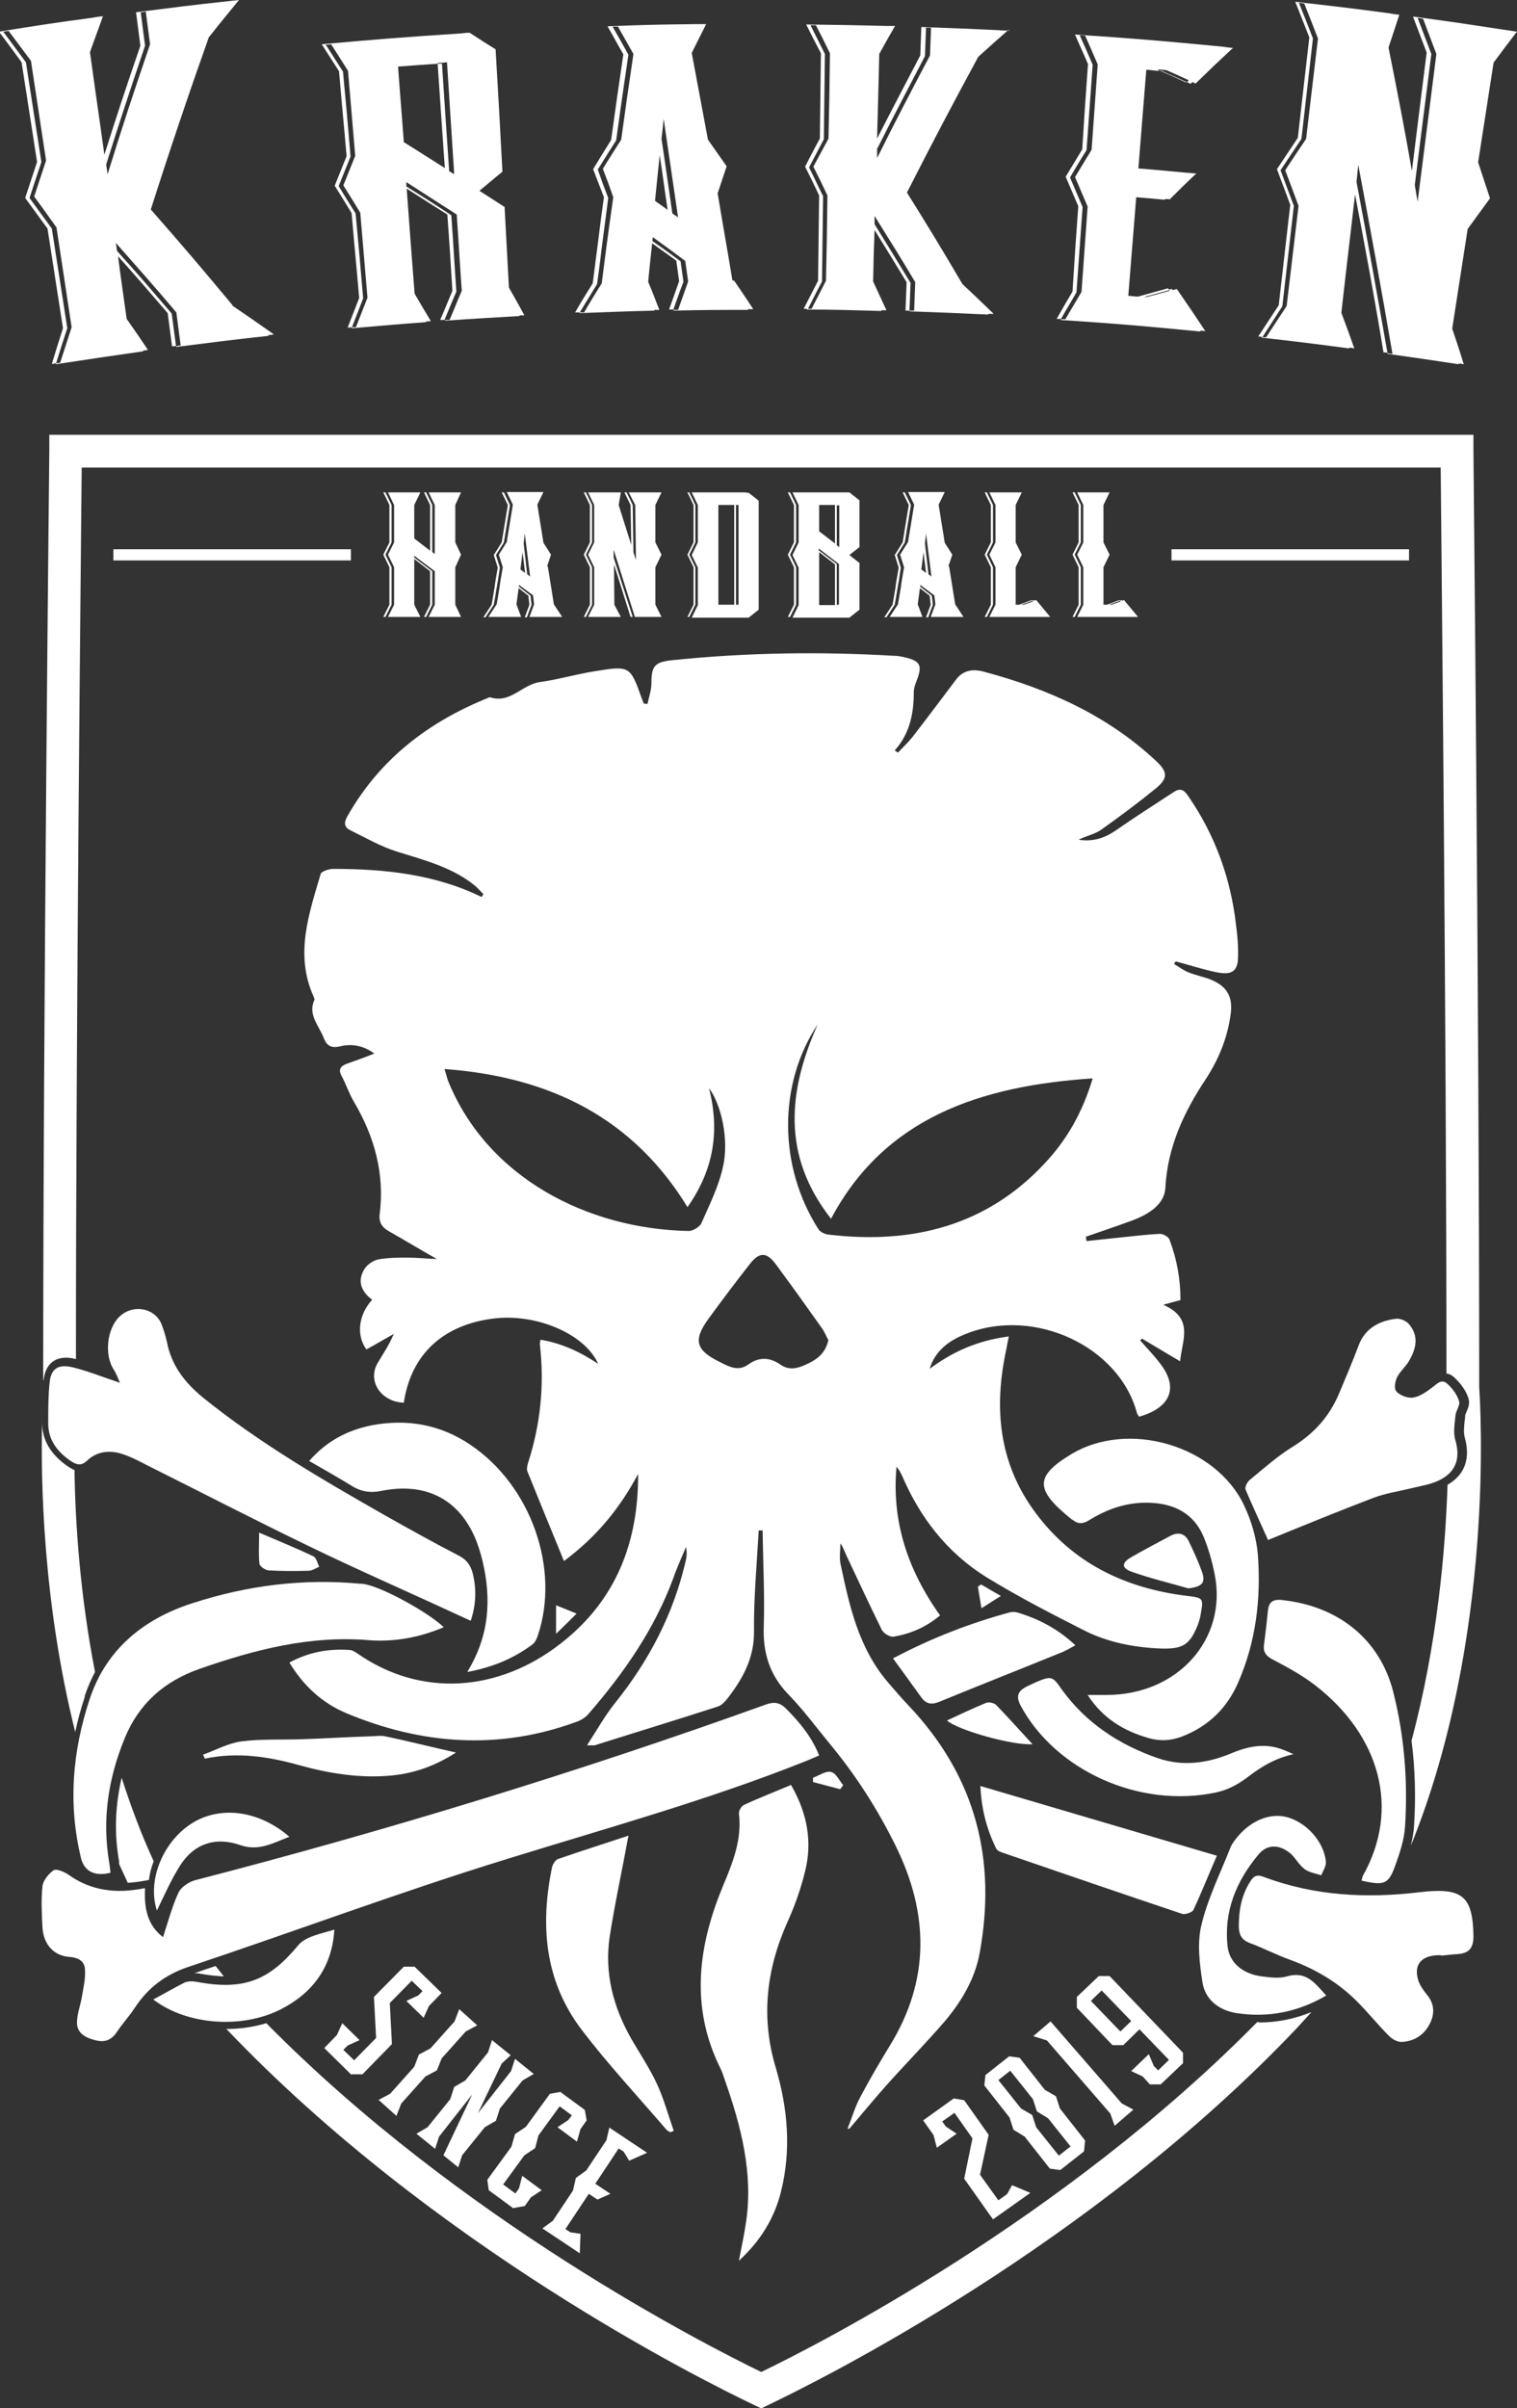 <?xml version="1.0" encoding="UTF-8"?>
<svg xmlns="http://www.w3.org/2000/svg" id="Calque_2" data-name="Calque 2" viewBox="0 0 42.15 66.9">
  <rect x="0" y="0" width="42.15" height="66.9" fill="#333333" stroke="none"/>
  <defs>
    <style>
      .cls-1 {
        fill: #fff;
        stroke-width: 0px;
      }
    </style>
  </defs>
  <g id="ELEMENTS_P.1" data-name="ELEMENTS P.1">
    <g>
      <g>
        <path class="cls-1" d="M32.2,1.95c.3.13.45.2.75.34,0,0,0,0,.02-.01-.28-.13-.43-.19-.71-.32-.02,0-.04,0-.06,0Z"></path>
        <path class="cls-1" d="M32.2,1.95s-.03-.01-.05-.02c.08,0,.16.01.26.02.25.11.41.18.62.28-.02.02-.03.03-.05.05.04.02.06.03.1.05.02-.02.03-.03.05-.05.03.01.06.03.09.04.41-.4.62-.6,1.04-.99-.09,0-.18-.02-.26-.03,0,0,0,0,0,0-1.65-.16-2.48-.23-4.13-.34.14.33.22.49.36.82-.07.95-.1,1.42-.16,2.37-.18.3-.28.46-.46.76.14.33.21.49.35.82-.07.95-.1,1.42-.16,2.37-.18.3-.27.46-.44.76.05,0,.07,0,.12,0,.17-.3.26-.44.43-.74.07-.95.1-1.42.17-2.37-.14-.33-.21-.49-.35-.82.18-.3.27-.46.46-.76.07-.95.1-1.42.17-2.37-.14-.33-.21-.49-.36-.82.05,0,.1,0,.15.01.14.31.21.48.35.8-.07.95-.1,1.42-.17,2.37-.18.3-.28.46-.46.76.14.33.21.49.35.82-.07.95-.1,1.42-.17,2.37-.18.3-.27.46-.45.76-.04,0-.08,0-.12,0,0,0,0,.01-.01.02,1.55.1,2.33.17,3.88.32,0,0,0-.01-.01-.02.05,0,.1,0,.15.01-.31-.47-.47-.7-.79-1.17-.04.01-.08.02-.12.03,0,0-.01-.02-.02-.03-.03,0-.05.01-.08.02,0,0,.01.02.02.03-.21.06-.37.1-.63.17-.03,0-.06,0-.08,0,.26-.07.41-.11.7-.19-.01-.02-.02-.03-.04-.05-.33.09-.5.14-.83.23-.11,0-.18-.02-.27-.02.09-1.1.13-1.65.22-2.74.28.02.47.04.79.07,0,0,.01-.01.02-.02.04,0,.08,0,.12.01.29-.29.44-.44.74-.72-.09,0-.18-.02-.26-.02,0,0,0,0,0,0-.55-.05-.84-.08-1.35-.12.09-1.1.13-1.65.22-2.74.11,0,.2.02.34.03Z"></path>
        <path class="cls-1" d="M6.47,8.49c-.9-1.08-1.35-1.61-2.28-2.67.51-1.6,1.05-3.2,1.61-4.78.33-.42.5-.62.84-1.04-.09.01-.18.02-.27.03,0,0,0,0,0,0-1.04.11-1.55.18-2.59.31.05.37.07.56.12.93-.42,1.23-.64,1.89-1,3.03-.14-1.02-.24-1.68-.4-2.85.14-.4.22-.6.36-1-.09.01-.18.02-.27.04,0,0,0,0,0,0-1.05.14-1.57.22-2.62.39.26.34.38.51.63.85.17,1.11.26,1.66.43,2.77-.13.4-.2.6-.33,1,.25.34.37.51.62.85.17,1.11.26,1.66.43,2.77-.13.4-.19.6-.31.99.05,0,.07-.01.12-.02.12-.39.18-.58.31-.97-.17-1.11-.26-1.66-.43-2.77-.25-.34-.37-.51-.62-.85.13-.4.2-.6.33-1-.17-1.11-.26-1.66-.43-2.77-.25-.34-.38-.51-.63-.85.05,0,.1-.02.15-.02.25.33.37.5.62.83.17,1.11.25,1.66.42,2.77-.13.4-.2.6-.33,1,.25.34.37.51.62.86.17,1.11.25,1.66.42,2.77-.13.4-.19.6-.32.99-.04,0-.08.01-.12.02,0,0,0,.01,0,.02.97-.15,1.46-.22,2.43-.36,0,0,0-.01-.01-.02.05,0,.09-.01.14-.02-.23-.34-.35-.52-.59-.86-.1-.71-.16-1.12-.24-1.74.52.58.83.94,1.38,1.58.05.37.07.55.12.92.05,0,.07,0,.11-.01-.05-.36-.07-.54-.12-.9-.61-.71-.94-1.1-1.52-1.74-.01-.07-.02-.15-.03-.22.68.77,1.02,1.15,1.68,1.93.05.37.07.55.12.92-.04,0-.09.01-.13.02,0,0,0,.01,0,.02,1.03-.13,1.55-.2,2.58-.31,0,0-.02-.01-.02-.02.05,0,.1-.01.16-.02-.47-.33-.7-.49-1.17-.81ZM2.99,4.84c-.01-.09-.03-.18-.04-.27.39-1.24.63-1.96,1.08-3.3-.05-.37-.07-.56-.12-.93.05,0,.1-.01.14-.02.05.36.07.55.12.91-.49,1.44-.73,2.16-1.18,3.61Z"></path>
        <path class="cls-1" d="M14.14,7.98c-.05-.89-.07-1.34-.12-2.23-.28-.18-.42-.27-.7-.45.26-.21.38-.32.64-.53-.07-1.36-.11-2.04-.19-3.4-.29-.18-.43-.27-.72-.46-.09,0-.18.01-.26.02,0,0,0,0,0,0-1.54.1-2.31.16-3.85.3.19.3.29.45.48.75.08.95.13,1.42.21,2.36-.13.33-.2.49-.33.82.19.3.28.45.47.76.08.95.13,1.42.21,2.36-.13.33-.19.49-.32.82.05,0,.07,0,.12-.01.12-.32.19-.48.31-.8-.08-.95-.12-1.42-.21-2.36-.19-.3-.28-.45-.47-.76.13-.33.2-.49.33-.82-.08-.95-.12-1.42-.21-2.36-.19-.3-.29-.45-.48-.75.05,0,.1,0,.15-.01.19.29.28.44.47.74.08.95.12,1.42.2,2.36-.13.33-.2.49-.33.82.19.3.28.45.47.76.08.95.12,1.42.2,2.36-.13.33-.19.49-.32.82-.04,0-.08,0-.12.01,0,0,0,.01,0,.02.83-.07,1.24-.11,2.07-.17,0,0,0-.01-.01-.02.05,0,.09,0,.14-.01-.18-.3-.27-.45-.45-.76-.09-1.18-.14-1.8-.22-2.92.42.27.67.43,1.13.72.06.85.09,1.27.14,2.12-.14.33-.2.49-.34.81.05,0,.07,0,.12,0,.13-.32.2-.48.33-.79-.06-.85-.08-1.27-.14-2.12-.5-.33-.78-.51-1.25-.8,0-.04,0-.08,0-.12.56.36.84.54,1.4.9.06.85.08,1.27.14,2.12-.14.32-.2.49-.34.81-.04,0-.08,0-.12,0,0,0,0,.01,0,.02.83-.06,1.24-.08,2.07-.13,0,0,0-.01-.01-.02.05,0,.09,0,.14,0-.17-.31-.25-.46-.43-.77ZM12.48,4.75c-.08-1.16-.12-1.78-.2-2.98-.05,0-.07,0-.12,0,.08,1.17.12,1.77.2,2.9-.4-.25-.67-.43-1.14-.72-.06-.84-.1-1.26-.16-2.1.41-.03.66-.05,1.1-.08,0,0,0-.01,0-.02.08,0,.17-.01.26-.02.08,1.24.12,1.86.2,3.11-.05-.03-.1-.06-.15-.09Z"></path>
        <path class="cls-1" d="M20.35,7.79c-.16-.97-.25-1.45-.41-2.42.1-.3.15-.45.25-.75-.21-.3-.31-.44-.52-.74-.18-.96-.27-1.45-.45-2.41.16-.32.24-.48.4-.8-.09,0-.18,0-.26,0,0,0,0,0,0,0-.99.01-1.49.02-2.48.06.18.31.26.47.44.78-.14.95-.21,1.43-.34,2.38-.2.32-.3.48-.5.81.12.31.18.47.3.78-.09.63-.14,1.07-.17,1.3-.03.23-.08.6-.14,1.09-.2.32-.3.48-.49.81.05,0,.08,0,.13,0,.19-.32.29-.47.48-.79.07-.49.11-.85.14-1.09.03-.23.09-.67.17-1.3-.12-.31-.18-.47-.29-.79.2-.32.3-.48.51-.81.13-.95.2-1.43.34-2.38-.17-.31-.26-.47-.44-.78.05,0,.1,0,.15,0,.17.3.26.46.43.76-.14.95-.21,1.43-.34,2.38-.2.32-.31.48-.51.81.12.31.18.47.29.79-.09.63-.15,1.06-.18,1.3-.03.23-.08.6-.14,1.09-.2.32-.3.48-.49.81-.04,0-.08,0-.12,0,0,0,0,.01-.01.02.83-.03,1.24-.05,2.08-.07,0,0,0-.01,0-.02.05,0,.09,0,.14,0-.12-.31-.18-.47-.31-.78.04-.44.07-.68.11-1.07.24.17.4.29.67.48.03.23.05.34.08.57-.11.32-.17.48-.28.79.05,0,.07,0,.12,0,.11-.31.16-.46.28-.77-.03-.23-.05-.34-.08-.57-.31-.23-.49-.36-.78-.56,0-.04,0-.07.01-.11.36.26.54.39.9.66.03.23.05.34.08.57-.11.32-.17.48-.28.79-.04,0-.08,0-.13,0,0,0,0,.01,0,.02.83-.02,1.25-.02,2.08-.02,0,0,0-.01-.01-.02.05,0,.1,0,.15,0-.21-.32-.31-.47-.53-.79ZM18.2,5.58c.05-.51.09-.88.13-1.27.08.52.13.92.22,1.52-.11-.08-.21-.15-.35-.25ZM18.68,5.92c-.12-.82-.19-1.34-.3-2.06.02-.17.04-.35.06-.56.16,1.09.24,1.64.4,2.74-.06-.04-.11-.08-.16-.11Z"></path>
        <path class="cls-1" d="M28.05.85c-.09,0-.18,0-.27-.01,0,0,0,0,0,0-.87-.04-1.3-.06-2.18-.09-.01.32-.02.48-.03.79-.49.94-.76,1.45-1.2,2.31.02-.82.04-1.39.06-2.35.17-.31.26-.47.44-.78-.09,0-.18,0-.26,0,0,0,0,0,0,0-.88-.02-1.32-.03-2.21-.04.16.32.24.48.41.8-.01.95-.02,1.42-.03,2.37-.17.31-.25.47-.41.78.16.32.24.48.39.8-.01.95-.02,1.42-.03,2.37-.16.31-.24.47-.4.78.05,0,.07,0,.12,0,.16-.31.23-.46.39-.76.01-.95.02-1.42.03-2.37-.16-.32-.23-.48-.39-.8.16-.31.25-.47.41-.78l.03-2.37c-.16-.32-.24-.48-.4-.8.05,0,.1,0,.15,0,.16.31.24.47.39.78-.01.95-.02,1.42-.04,2.37-.17.31-.25.47-.42.78.16.32.24.48.39.8-.01.95-.02,1.42-.04,2.37-.16.31-.24.47-.4.78-.04,0-.08,0-.13,0,0,0,0,.01-.01.02.83,0,1.25.02,2.08.04,0,0,0-.01,0-.02.05,0,.09,0,.14,0-.15-.32-.22-.48-.37-.8.01-.58.02-.93.04-1.43.33.53.53.86.89,1.45-.01.32-.02.47-.03.79.05,0,.07,0,.11,0,.01-.31.02-.46.03-.77-.4-.66-.63-1.03-1-1.63,0-.07,0-.15,0-.23.46.74.69,1.1,1.13,1.84-.01.31-.02.47-.03.79-.04,0-.09,0-.13,0,0,0,0,.01,0,.02.88.03,1.32.05,2.2.09,0,0-.01-.01-.02-.02.05,0,.1,0,.16,0-.34-.33-.52-.5-.87-.83-.6-1.02-.91-1.53-1.54-2.54.77-1.51,1.17-2.27,1.98-3.77.33-.3.5-.45.84-.75ZM24.38,4.12c.48-.96.78-1.52,1.32-2.56.01-.32.02-.48.03-.79.05,0,.1,0,.14,0-.01.3-.02.46-.03.77-.6,1.14-.9,1.71-1.47,2.85,0-.1,0-.19,0-.28Z"></path>
        <path class="cls-1" d="M42.15.88c-.09-.01-.18-.03-.27-.04,0,0,0,0,0,0-1.05-.16-1.57-.24-2.62-.38.15.4.23.6.38,1-.17,1.34-.26,2.08-.41,3.29-.21-1.2-.37-2.03-.65-3.43.12-.36.18-.54.3-.91-.09-.01-.18-.02-.27-.04,0,0,0,0,0,0-1.05-.14-1.57-.2-2.62-.32.16.4.23.59.39.99-.13,1.11-.19,1.67-.32,2.79-.23.35-.35.52-.58.87.15.39.22.59.37.99-.13,1.11-.19,1.67-.32,2.79-.23.35-.34.52-.57.87.05,0,.07,0,.12.01.22-.34.33-.51.55-.85.13-1.11.19-1.67.32-2.79-.15-.4-.22-.59-.37-.99.23-.35.35-.52.58-.87.13-1.11.19-1.67.32-2.79-.15-.4-.23-.59-.39-.99.05,0,.1.01.15.02.15.38.23.58.38.97-.13,1.11-.2,1.67-.33,2.79-.24.35-.35.52-.58.87.15.39.22.59.37.99-.13,1.11-.2,1.67-.33,2.78-.23.35-.34.52-.57.87-.04,0-.08,0-.12-.01,0,0,0,.01-.01.02.98.11,1.46.17,2.44.3,0,0,0-.01,0-.02.05,0,.09.01.14.02-.14-.4-.21-.59-.36-.99.15-1.35.25-2.14.38-3.29.28,1.46.55,2.92.79,4.39.04,0,.06,0,.11.01-.28-1.59-.56-3.17-.86-4.75.02-.15.03-.31.05-.47.33,1.75.65,3.49.95,5.25-.05,0-.09-.01-.14-.02,0,0,0,.01,0,.02.79.11,1.19.17,1.98.29,0,0,0-.01,0-.02.05,0,.09.01.14.02-.12-.4-.19-.6-.32-.99.17-1.11.26-1.66.43-2.77.25-.34.37-.51.62-.85-.13-.4-.2-.6-.33-1,.17-1.11.26-1.66.43-2.77.25-.34.38-.51.64-.85ZM39.77,1.5c-.15-.4-.23-.6-.38-1,.05,0,.1.01.15.02.15.39.22.59.37.98-.21,1.64-.31,2.46-.52,4.1-.03-.16-.06-.32-.08-.46.17-1.35.27-2.16.46-3.64Z"></path>
      </g>
      <g>
        <polygon class="cls-1" points="10.88 15.76 10.71 15.41 10.88 15.07 10.88 14.03 10.71 13.68 10.65 13.68 10.82 14.03 10.82 15.07 10.65 15.41 10.82 15.76 10.82 16.8 10.65 17.14 10.71 17.14 10.88 16.8 10.88 15.76"></polygon>
        <path class="cls-1" d="M13.8,16.33c.02-.1.05-.29.09-.56l-.11-.35.22-.35.17-1.04-.17-.35h-.06l.17.35-.17,1.04-.22.35.11.35c-.05.28-.08.46-.09.56-.02.1-.04.26-.08.47l-.23.35h.06l.23-.35c.04-.21.06-.37.08-.47Z"></path>
        <polygon class="cls-1" points="16.45 15.76 16.28 15.41 16.45 15.07 16.45 14.03 16.28 13.68 16.22 13.68 16.39 14.03 16.39 15.07 16.22 15.41 16.39 15.76 16.39 16.8 16.22 17.14 16.28 17.14 16.45 16.8 16.45 15.76"></polygon>
        <polygon class="cls-1" points="19.32 15.76 19.15 15.41 19.32 15.07 19.32 14.03 19.15 13.68 19.1 13.68 19.27 14.03 19.27 15.07 19.1 15.41 19.27 15.76 19.27 16.8 19.1 17.14 19.15 17.14 19.32 16.8 19.32 15.76"></polygon>
        <polygon class="cls-1" points="22.12 15.76 21.95 15.41 22.12 15.07 22.12 14.03 21.95 13.68 21.89 13.68 22.06 14.03 22.06 15.07 21.89 15.41 22.06 15.76 22.06 16.8 21.89 17.14 21.95 17.14 22.12 16.8 22.12 15.76"></polygon>
        <path class="cls-1" d="M24.94,16.33c.02-.1.05-.29.09-.56l-.11-.35.22-.35.17-1.04-.17-.35h-.06l.17.35-.17,1.04-.22.35.11.35c-.05.28-.08.46-.09.56-.02.1-.04.26-.08.47l-.23.35h.06l.23-.35c.04-.21.06-.37.08-.47Z"></path>
        <polygon class="cls-1" points="27.59 15.76 27.42 15.41 27.59 15.07 27.59 14.03 27.42 13.68 27.36 13.68 27.53 14.03 27.53 15.07 27.36 15.41 27.53 15.76 27.53 16.8 27.36 17.14 27.42 17.14 27.59 16.8 27.59 15.76"></polygon>
        <polygon class="cls-1" points="30.03 15.76 29.86 15.41 30.03 15.07 30.03 14.03 29.86 13.68 29.8 13.68 29.97 14.03 29.97 15.07 29.8 15.41 29.97 15.76 29.97 16.8 29.8 17.14 29.86 17.14 30.03 16.8 30.03 15.76"></polygon>
        <polygon class="cls-1" points="12.81 13.68 12.75 13.68 12.69 13.68 11.91 13.68 12.08 14.03 12.08 15.39 12.01 15.34 12.01 14.03 11.84 13.68 11.78 13.68 11.95 14.03 11.95 15.3 11.51 14.96 11.51 14.03 11.68 13.68 11.62 13.68 11.56 13.68 10.78 13.68 10.95 14.03 10.95 15.07 10.78 15.41 10.95 15.76 10.95 16.8 10.78 17.14 11.56 17.14 11.62 17.14 11.68 17.14 11.51 16.8 11.51 15.53 11.95 15.87 11.95 16.8 11.78 17.14 11.84 17.14 12.01 16.8 12.01 15.87 11.51 15.49 11.51 15.44 12.08 15.87 12.08 16.8 11.91 17.14 12.69 17.14 12.75 17.14 12.81 17.14 12.65 16.8 12.65 15.76 12.81 15.41 12.65 15.07 12.65 14.03 12.81 13.68"></polygon>
        <path class="cls-1" d="M15.2,15.74l.11-.33-.21-.33-.17-1.06.17-.35h-1.02l.17.35-.17,1.04-.22.35.11.35c-.05.28-.08.46-.09.56-.02.1-.04.26-.08.47l-.23.35h.91l-.13-.35.06-.45.27.21.03.25-.13.35h.06l.13-.35-.03-.25-.32-.25v-.05s.39.29.39.29l.03.25-.13.35h.91l-.23-.35-.17-1.06ZM14.46,15.82l.06-.48.07.58-.13-.1ZM14.65,15.97l-.1-.87.03-.28.15,1.2-.07-.06Z"></path>
        <polygon class="cls-1" points="18.38 13.68 18.31 13.68 18.25 13.68 17.47 13.68 17.65 14.03 17.67 15.56 17.6 15.34 17.58 14.03 17.41 13.68 17.35 13.68 17.52 14.03 17.54 15.14 17.19 14.03 17.25 13.68 17.18 13.68 17.12 13.68 16.34 13.68 16.51 14.03 16.51 15.07 16.34 15.41 16.51 15.76 16.51 16.8 16.34 17.14 17.12 17.14 17.18 17.14 17.25 17.14 17.07 16.8 17.06 15.68 17.52 17.14 17.58 17.14 17.05 15.49 17.05 15.27 17.64 17.14 18.25 17.14 18.31 17.14 18.38 17.14 18.21 16.8 18.21 15.76 18.38 15.41 18.21 15.07 18.21 14.03 18.38 13.68"></polygon>
        <path class="cls-1" d="M20.74,13.68h-1.52l.17.35v1.04l-.17.35.17.35v1.04l-.17.35h1.58l.28-.22v-3.03l-.28-.22h-.07ZM19.96,16.8v-2.77h.44v2.77h-.44ZM20.52,16.8h-.07v-2.77h.07v2.77Z"></path>
        <path class="cls-1" d="M23.54,13.68h-1.52l.17.35v1.04l-.17.35.17.35v1.04l-.17.35h1.58l.28-.22v-1.3l-.28-.22.28-.22v-1.3l-.28-.22h-.07ZM22.76,14.03h.44v1.07l-.44-.34v-.73ZM22.76,16.8v-1.46l.44.34v1.13h-.44ZM23.32,16.8h-.07v-1.13l-.5-.38v-.05l.56.43v1.13ZM23.32,15.2l-.07-.05v-1.11h.07v1.17Z"></path>
        <path class="cls-1" d="M26.35,15.74l.11-.33-.21-.33-.17-1.06.17-.35h-1.02l.17.35-.17,1.04-.22.35.11.35c-.05.28-.08.46-.09.56-.02.1-.04.26-.08.47l-.23.35h.91l-.13-.35.06-.45.27.21.03.25-.13.35h.06l.13-.35-.03-.25-.32-.25v-.05s.39.29.39.29l.03.25-.13.35h.91l-.23-.35-.17-1.06ZM25.6,15.82l.06-.48.07.58-.13-.1ZM25.8,15.97l-.1-.87.03-.28.15,1.2-.07-.06Z"></path>
        <polygon class="cls-1" points="28.74 16.69 28.73 16.67 28.68 16.69 28.7 16.71 28.45 16.8 28.38 16.8 28.68 16.69 28.67 16.67 28.32 16.8 28.22 16.8 28.22 15.76 28.39 15.41 28.22 15.07 28.22 14.03 28.39 13.68 28.32 13.68 28.27 13.68 27.49 13.68 27.66 14.03 27.66 15.07 27.49 15.41 27.66 15.76 27.66 16.8 27.49 17.14 29.06 17.14 29.12 17.14 29.18 17.14 28.79 16.67 28.74 16.69"></polygon>
        <polygon class="cls-1" points="31.23 16.67 31.18 16.69 31.16 16.67 31.12 16.69 31.14 16.71 30.89 16.8 30.82 16.8 31.12 16.69 31.11 16.67 30.76 16.8 30.66 16.8 30.66 15.76 30.83 15.41 30.66 15.07 30.66 14.03 30.83 13.68 30.76 13.68 30.71 13.68 29.93 13.68 30.1 14.03 30.1 15.07 29.93 15.41 30.1 15.76 30.1 16.8 29.93 17.14 31.5 17.14 31.56 17.14 31.62 17.14 31.23 16.67"></polygon>
      </g>
      <rect class="cls-1" x="3.15" y="15.26" width="6.6" height=".31"></rect>
      <rect class="cls-1" x="32.55" y="15.26" width="6.6" height=".31"></rect>
      <g>
        <polygon class="cls-1" points="4.48 53.39 4.48 53.4 4.48 53.41 4.48 53.39"></polygon>
        <path class="cls-1" d="M5.41,54.82s.09,0,.13.01c.26.05.48.07.68.08-.08-.1-.15-.19-.23-.29-.2.07-.39.13-.59.2Z"></path>
        <polygon class="cls-1" points="38.32 52.3 38.32 52.3 38.31 52.3 38.31 52.3 38.32 52.3"></polygon>
        <polygon class="cls-1" points="6.29 56.15 6.29 56.15 6.29 56.15 6.29 56.15"></polygon>
        <path class="cls-1" d="M4.14,52.22c.02-.18.07-.35.13-.51-.35-.76-.64-1.54-.89-2.32-.18.78-.21,1.55-.07,2.33,0,.02,0,.05,0,.07.08.17.16.35.24.52.15-.01.31-.03.48-.06l.11-.02Z"></path>
        <path class="cls-1" d="M34.98,56.18s-.03,0-.05,0c-5.39,5.48-12.2,8.96-13.78,9.72-1.58-.77-8.37-4.23-13.75-9.69-.34.1-.71.16-1.09.16,0,0-.01,0-.02,0,5.75,6.04,13.22,9.76,14.67,10.45l.19.09.19-.09c1.44-.69,8.94-4.41,14.69-10.47.14-.15.27-.3.41-.45-.47.19-.95.29-1.46.29Z"></path>
        <path class="cls-1" d="M2.35,47.13c.08-.24.18-.47.29-.68-.42-2.16-.55-4.16-.57-5.61-.06-.02-.12-.06-.17-.09-.49-.33-.74-.75-.73-1.25-.04,1.61.02,5.02.92,8.62.07-.33.16-.66.27-.99Z"></path>
        <polygon class="cls-1" points="38.7 52.39 38.7 52.39 38.71 52.39 38.7 52.39"></polygon>
        <path class="cls-1" d="M1.21,38.35c.06-.55.42-.63.62-.63.08,0,.18.01.28.04,0-9.52.14-22.43.16-24.77h37.76c.02,2.37.16,15.61.16,25.17.08.01.16.05.23.12.18.17.32.37.38.57.05.14-.01.27-.05.37-.02.04-.04.09-.04.11,0,.04,0,.07-.01.11-.02.18-.04.36,0,.5.2.73-.13,1.11-.48,1.31-.06,1.85-.29,4.45-1,7.11.1.78.12,1.57.07,2.37-.01.19-.05.37-.09.55,2.35-5.79,1.93-12.29,1.9-12.73,0-10.51-.16-25.88-.16-26.02v-.45H1.37v.45c0,.15-.17,15.38-.17,25.88,0-.02,0-.04,0-.06Z"></path>
        <polygon class="cls-1" points="38.31 52.3 38.31 52.3 38.31 52.3 38.31 52.3"></polygon>
      </g>
      <g>
        <path class="cls-1" d="M9.76,57.64l-.75-.74.35-.36.15-.33.48.47-.33.15-.12.12.3.29.61-.62-.06-1.14.83-.84h.3s.75.73.75.73l-.35.36-.15.33-.48-.47.33-.15.12-.12-.3-.29-.61.62.06,1.14-.82.84h-.3Z"></path>
        <path class="cls-1" d="M11.02,58.79l-.5-.45.32-.17.67-.75.13-.34.32-.17.67-.75.13-.34.5.45-.32.17-.67.75-.13.33-.32.17-.67.75-.13.33Z"></path>
        <path class="cls-1" d="M12.74,60.22l-.42-.34.8-1.69-.92,1.17-.11.34-.52-.42.31-.18.63-.78.11-.34.31-.18.63-.78.11-.34.52.42-.25.23-.66,1.38.92-1.17.11-.34.52.42-.31.18-.63.78-.11.34-.31.18-.63.78-.11.34Z"></path>
        <path class="cls-1" d="M14.26,61.35l-.68-.5-.04-.29.67-.92.1-.35.3-.2.67-.92.29-.05.68.5.05.29-.17.24-.1.35-.54-.4.3-.2.1-.13-.34-.25-.59.81-.09.35-.3.2-.59.81.34.25.1-.14.09-.35.54.4-.3.2-.17.24-.29.05Z"></path>
        <path class="cls-1" d="M16.12,62.61l-1.05-.7.29-.21.56-.84.08-.35.29-.21.56-.84.08-.35,1.05.7-.5.22-.15-.25-.14-.09-.65.98.42.28-.36.16-.24-.16-.65.98.14.09.28.04-.02.54Z"></path>
        <path class="cls-1" d="M28.62,60.93l-1.03.73-.8-1.13.23-1.12-.5-.71-.34.24.1.14.3.2-.55.39-.09-.35-.29-.41.85-.61.29.05.68.96-.24,1.11.51.71.24-.17.14-.25.5.21Z"></path>
        <path class="cls-1" d="M30.12,59.77l-.66.52-.29-.04-.7-.89-.31-.19-.11-.34-.7-.89.03-.29.66-.52.29.04.7.89.31.18.11.34.7.89-.03.29ZM29.75,59.64l-.63-.79-.31-.19-.11-.34-.63-.79-.33.26.63.79.31.18.11.34.63.79.33-.26Z"></path>
        <path class="cls-1" d="M31.48,58.62l-.51.44-.12-.34-1.76-2.03-.38-.12.48-.41,1.98,2.28.32.17Z"></path>
        <path class="cls-1" d="M32.86,57.33l-.61.58h-.3s-.2-.22-.2-.22l-.32-.15.49-.47.14.33.12.12.3-.29-.82-.85-.45.44h-.3s-.99-1.04-.99-1.04v-.3s.61-.58.61-.58h.3s2.04,2.13,2.04,2.13v.3ZM31.43,56.15l-.82-.85-.3.29.82.85.3-.29Z"></path>
      </g>
      <g>
        <path class="cls-1" d="M23.55,59.14c.12-.3.21-.62.37-.91.25-.47.52-.93.8-1.39,1.13-1.83,1.09-3.69.16-5.57-.5-1.01-1.1-1.95-1.83-2.83-.38-.46-.73-.94-1.15-1.37-.52-.54-.7-1.15-.68-1.86.03-.9-.02-1.79-.03-2.69-.04,0-.07,0-.11,0-.05.93-.14,1.87-.13,2.8.01.75-.32,1.34-.77,1.91-.06.07-.14.15-.23.18-1.14.37-2.29.72-3.43,1.08-.03,0-.07,0-.21,0,.28-.43.5-.83.79-1.19.93-1.16,1.59-2.43,1.93-3.84.04-.15.07-.3.03-.48-.12.29-.25.57-.35.86-.52,1.41-1.37,2.64-2.37,3.79-.08.09-.21.17-.33.21-2.16.79-4.29.63-6.38-.24-.69-.29-1.2-.77-1.59-1.41.54-.29,1.09-.39,1.67-.35.07,0,.15.05.21.09,1.78,1.25,3.95,1.07,5.66-.27,1.56-1.21,2.16-2.85,2.15-4.71-.49.92-1.12,1.72-2.06,2.42-.36-.87-.69-1.69-1.02-2.5-.02-.06,0-.15.02-.22.35-1.08.46-2.18.33-3.3,0-.03,0-.06.02-.13.59.1,1.1.34,1.6.67-.37-.83-1.71-1.4-2.89-1.26-1.42.17-2.31,1-2.51,2.34-.62-.02-1.01-.58-.74-1.08.15-.26.33-.51.46-.83-.25.14-.5.29-.76.43-.28-.38-.23-.95.16-1.38-.31-.23-.42-.53-.21-.86.08-.12.24-.23.38-.26.27-.05.55-.05.83-.05.26,0,.52.03.8.04-.46-.26-.89-.52-1.33-.77-.2-.11-.29-.26-.26-.48.14-1.11-.14-2.14-.71-3.11-.14-.23-.22-.49-.35-.73-.09-.17-.04-.26.13-.33.25-.09.51-.18.78-.29-.3-.22-.62-.28-.95-.2-.25.06-.37-.02-.45-.22-.13-.35-.46-.66-.26-1.08,0-.02-.02-.06-.03-.09-.52-1.16-.13-2.28.2-3.4.02-.07.23-.14.35-.14,1.43,0,2.83.15,4.12.78.02-.03.04-.05.05-.08-.08-.08-.15-.16-.23-.23-.62-.51-1.4-.71-2.17-.95-.45-.14-.86-.38-1.29-.59-.17-.08-.19-.2-.1-.37.88-1.57,2.23-2.64,3.97-3.33.57.19.89-.35,1.39-.42.51-.07,1.01-.22,1.52-.3.98-.16.99-.15,1.31.75.02.05.04.1.06.15.03,0,.07,0,.1.01.04-.19.11-.39.11-.58,0-.48.09-.59.6-.64,2.04-.21,4.09-.24,6.14-.12.13,0,.25.03.37.06.34.09.4.21.3.52-.05.14-.12.29-.12.43,0,.59-.11,1.15-.53,1.62.03.02.06.04.09.06.13-.14.28-.28.4-.43.42-.54.82-1.08,1.23-1.62.19-.24.46-.28.75-.2,1.81.48,3.46,1.23,4.8,2.49.31.29.33.47-.01.75-.49.4-1,.78-1.52,1.15-.18.13-.42.17-.63.28.39.06.71-.04,1.02-.25.53-.37,1.08-.72,1.63-1.08.23-.15.33.02.43.17.68,1,1.09,2.1,1.26,3.27.05.37.1.75.09,1.12,0,.43-.17.54-.61.45-.38-.08-.75-.2-1.12-.3-.02.02-.04.05-.05.07.13.08.25.17.39.23.19.08.4.12.59.19.47.18.65.46.6.93-.08.66-.32,1.27-.69,1.84-.62.93-1.07,1.9-1.13,3.03-.02.45-.45.73-.9.9-.43.16-.88.31-1.31.46l.02.12c.28-.03.57-.06.85-.09.4-.04.79-.09,1.19-.11.09,0,.23.08.26.15.21.55.31,1.11.31,1.69-.15.04-.27.07-.48.13.87.38.52.99.47,1.57-.38-.22-.72-.43-1.06-.63-.02.02-.03.03-.05.05.19.22.39.42.56.65.51.66.29,1.22-.59,1.47-.02-.03-.05-.07-.06-.1-.49-1.85-2.84-2.95-4.73-2.21-.55.21-.89.52-1.03.98.66-.49,1.35-.79,2.2-.9-.03.14-.05.25-.07.36-.35,1.61-.22,3.16.82,4.55,1.02,1.37,2.46,2.09,4.22,2.3.42.05.44.07.37.46-.02.13-.05.25-.1.37-.22.54-.42.65-1.03.63-.73-.03-1.45-.17-2.09-.49-.93-.47-1.86-.95-2.74-1.49-1.11-.69-1.86-1.68-2.35-2.83-.04-.08-.08-.16-.15-.24-.14,1.51.31,2.87,1.21,4.13-.38.32-.81.51-1.29.59-.1.02-.28-.09-.33-.19-.34-.69-.66-1.38-.99-2.08-.05-.1-.08-.22-.16-.32,0,.18-.03.37,0,.55.25,1.18.5,2.36,1.34,3.33.18.21.36.42.55.62,1.89,1.99,2.45,4.31,1.98,6.88-.13.72-.51,1.36-.99,1.92-.5.58-1.05,1.14-1.56,1.71-.37.41-.71.83-1.07,1.25-.03,0-.05,0-.08,0ZM22.72,28.46c-1.1,1.65-1.1,3.94.02,5.69.05.08.18.14.28.15,2.35.28,4.39-.26,5.98-1.95.64-.67,1.08-1.45,1.36-2.39-3.14.21-5.78,1.1-7.27,3.9-1.38-1.76-1.19-3.56-.37-5.4ZM19.11,33.55c-1.5-2.46-3.78-3.63-6.76-3.85.05.15.07.25.1.33,1.09,2.69,3.88,4.12,6.69,4.17.11,0,.29-.11.34-.2.23-.52.49-1.04.61-1.59.17-.76-.05-1.72-.39-2.18.3,1.18.14,2.26-.6,3.31ZM23.01,37.22c-.05-.09-.1-.22-.18-.33-.42-.59-.84-1.18-1.27-1.76-.25-.34-.45-.36-.72-.02-.4.51-.79,1.03-1.17,1.55-.42.59-.33.86.35,1.19.24.12.49.26.77.06.29-.21.59-.21.89,0,.27.19.53.09.78-.03.27-.13.49-.31.56-.67Z"></path>
        <path class="cls-1" d="M4.03,52.46c-.03.56.07,1.03.5,1.36.14-.43.25-.85.43-1.24.07-.15.28-.29.45-.34,5.37-1.39,10.66-3.01,15.86-4.88.24-.09.4-.06.57.11.38.38.71.78.92,1.3-.13.06-.24.1-.35.15-2.7,1.08-5.52,1.86-8.3,2.72-2.98.92-5.9,2.01-8.86,3-.67.22-1.15.6-1.51,1.15-.15.23-.34.43-.49.66-.14.21-.31.3-.57.24-.28-.06-.53-.19-.54-.47-.01-.25.1-.51.14-.77.04-.24.1-.49.08-.74-.01-.2-.15-.32-.42-.34-.45-.03-.73-.35-.76-.82-.02-.38-.04-.77,0-1.15.02-.16.17-.34.31-.44.08-.05.31.05.42.13.62.44,1.32.53,2.1.37Z"></path>
        <path class="cls-1" d="M3.33,38.41c-.07-.16-.11-.27-.17-.36-.27-.41-.19-1.16.18-1.49.37-.33.95-.22,1.14.21.07.17.12.35.16.52.12.63.48,1.11.99,1.53,1.57,1.27,3.33,2.29,5.1,3.3.66.37,1.32.74,2,1.09.24.12.35.28.41.52.1.43.09.84-.06,1.3-.13-.06-.24-.11-.35-.16-1.38-.64-2.78-1.25-4.14-1.91-1.51-.73-3-1.5-4.5-2.25-.23-.12-.46-.24-.71-.32-.35-.11-.7-.06-.96.19-.16.15-.28.12-.44.02-.4-.27-.65-.61-.64-1.08,0-.37,0-.75.04-1.12.04-.38.24-.51.65-.41.41.1.8.26,1.31.43Z"></path>
        <path class="cls-1" d="M21.99,49.61c.45.79.58,1.57.38,2.38-.12.49-.29.97-.5,1.43-.58,1.31-.73,2.63-.32,4.01.34,1.14.44,2.3.15,3.46-.18.72-.55,1.35-1.17,1.92.08-.41.15-.74.2-1.08.2-1.36-.14-2.66-.59-3.94-.04-.12-.08-.25-.14-.36-.83-1.7-.6-3.39.1-5.06.27-.65.52-1.28.43-1.99,0-.07.06-.19.13-.23.43-.2.87-.37,1.32-.56Z"></path>
        <path class="cls-1" d="M12.35,45.2c-.68.29-1.37.42-2.08.37-1.65-.14-3.19.26-4.71.79-1.01.35-1.7.98-2.09,1.92-.47,1.14-.64,2.29-.43,3.5.01.08.02.17.03.25-.44.11-.73-.04-.82-.41-.36-1.49-.24-2.96.24-4.41.44-1.34,1.45-2.22,2.86-2.67,1.51-.49,3.06-.69,4.66-.54.07,0,.14.01.2.03.51.12,1.71.78,2.12,1.18Z"></path>
        <path class="cls-1" d="M30.22,47.09c.21,0,.37,0,.53,0,1.97,0,3.36-1.55,3-3.35-.07-.36-.17-.71-.31-1.05-.26-.62-.79-.92-1.51-.94-.61-.02-1.16.17-1.66.48-.17.11-.31.12-.46,0-.02-.01-.04-.02-.06-.04-.97-.79-1.02-1.16,0-1.78,1.59-.97,4.03-.26,4.82,1.42.2.42.34.9.38,1.36.09,1.22-.05,2.42-.55,3.56-.3.69-.81,1.21-1.57,1.5-.3.11-.59.13-.91.04-.7-.2-1.28-.55-1.7-1.2Z"></path>
        <path class="cls-1" d="M35.23,42.78c-.2-.45-.42-.92-.62-1.39-.03-.07.04-.21.11-.27.4-.33.78-.67,1.22-.94.59-.37,1-.84,1.26-1.45.19-.45.38-.9.55-1.35.17-.46.55-.68,1.03-.74.12-.02.3.06.37.15.28.33.2.68,0,1.02-.09.16-.25.29-.33.45-.06.12-.09.32-.02.4.1.11.32.19.46.17.19-.03.37-.16.53-.28.14-.1.26-.26.43-.1.14.13.27.3.32.48.04.11-.09.26-.1.4-.02.23-.07.47,0,.69.14.49.02.88-.46,1.11-.25.12-.54.16-.82.23-.33.08-.67.13-.99.25-.97.37-1.92.76-2.95,1.18Z"></path>
        <path class="cls-1" d="M40.03,54.32c-.55-.01-.76.27-.62.71.05.14.14.27.24.39.21.26.22.53.07.82-.16.3-.43.48-.79.49-.11,0-.25-.08-.33-.16-.31-.31-.59-.66-.9-.97-.52-.52-1.14-.89-1.85-1.15-.39-.14-.75-.33-1.13-.47-.23-.09-.29-.23-.3-.45,0-.45.07-.87.32-1.26.09-.14.17-.2.36-.13,1.4.53,2.86.61,4.35.43,1.19-.14,1.47.11,1.49,1.22,0,.32-.11.48-.45.5-.18.01-.37.04-.45.04Z"></path>
        <path class="cls-1" d="M12.99,46.44c.62-1.02.66-2.03.42-3.06-.06-.24-.13-.48-.23-.7-.47-1.05-1.38-1.5-2.58-1.26-.29.06-.53.03-.78-.11-.39-.24-.79-.47-1.23-.72.48-.55,1.05-.85,1.73-.99,1-.19,1.92-.02,2.75.54,1.69,1.14,2.5,3.45,1.87,5.31-.03.09-.08.19-.15.24-.5.37-1.06.62-1.79.76Z"></path>
        <path class="cls-1" d="M33.81,51.56c-.24.55-.43,1.03-.65,1.5-.03.07-.23.14-.32.11-1.67-.56-3.33-1.13-4.99-1.7-.07-.02-.16-.07-.18-.13-.25-.52-.4-1.06-.43-1.72,2.2.65,4.34,1.28,6.58,1.94Z"></path>
        <path class="cls-1" d="M17.46,51.01c-.18.98-.38,1.89-.52,2.8-.15,1.01.1,1.96.61,2.85.24.41.51.82.71,1.25.19.42.31.86.46,1.29-.03.01-.06.03-.09.04-.04-.02-.09-.04-.12-.08-.79-.92-1.62-1.81-2.35-2.77-1.04-1.37-1.15-2.92-.82-4.52.02-.08.09-.19.16-.22.66-.23,1.33-.44,1.96-.65Z"></path>
        <path class="cls-1" d="M37.83,52.25c.02-.06.02-.11.04-.14,1.04-1.85.48-3.89-1.33-5.29-.35-.27-.75-.49-1.15-.7-.2-.1-.3-.21-.27-.42.04-.32.08-.64.11-.96.03-.27.18-.32.45-.28,1.52.18,2.66,1.09,3.03,2.54.31,1.22.41,2.48.33,3.73-.02.38-.15.76-.28,1.12-.18.5-.31.54-.92.4Z"></path>
        <path class="cls-1" d="M35.96,48.73c-.55.12-.94.37-1.33.67-.24.18-.54.34-.85.4-2.12.45-4.45-.61-5.42-2.41-.14-.27-.08-.41.18-.54.07-.03.14-.07.21-.1.47-.2.49-.19.76.2.66.91,1.57,1.52,2.67,1.9.68.23,1.36.14,2.01-.13.45-.19.91-.3,1.4-.13.12.04.24.1.36.15Z"></path>
        <path class="cls-1" d="M36.85,55.44c-.8.47-1.63.62-2.49.49-.51-.08-.88-.39-.95-.86-.08-.52-.15-1.08-.03-1.58.17-.73.52-1.43.8-2.14.03-.09.09-.17.15-.25.37-.49.92-.74,1.41-.62.56.14,1.07.71,1.1,1.27,0,.11-.08.23-.13.35-.16-.05-.34-.08-.46-.17-.16-.12-.25-.31-.4-.44-.3-.25-.64-.26-.88.03-.63.75-.97,1.6-.86,2.56.05.46.44.77.96.83.23.03.48.06.68,0,.56-.16.78.19,1.1.53Z"></path>
        <path class="cls-1" d="M24.82,46.07c1.08-.57,2.13-.97,3.22-1.27.07-.02.16-.02.23,0,.6.18,1.13.46,1.61.91-.13.07-.23.13-.34.18-1.15.47-2.3.92-3.44,1.39-.22.09-.37.06-.5-.12-.25-.35-.51-.7-.79-1.09Z"></path>
        <path class="cls-1" d="M4.26,55.55c.32-.17.59-.33.87-.47.09-.04.22-.04.33-.02,1.32.25,2.02-.04,2.83-1.02.2-.24.64-.32,1-.43-.06,1.01-.57,1.74-1.48,2.21-1.07.55-2.6.45-3.54-.26Z"></path>
        <path class="cls-1" d="M5.64,48.75c.36-.13.7-.32,1.07-.37.55-.07,1.12-.04,1.68-.06.63-.02,1.25-.06,1.88-.08.15,0,.3-.03.44,0,.62.13,1.24.29,1.96.45-.61.39-1.18.58-1.81.64-.87.08-1.72-.06-2.55-.29-.86-.24-1.72-.37-2.62-.18-.02-.04-.03-.08-.05-.12Z"></path>
        <path class="cls-1" d="M8.04,51.03c-.47.18-.85.41-1.37.23-.69-.24-1.28-.03-1.66.56-.26.41-.45.85-.65,1.26-.28-.85.18-1.96,1.03-2.46.78-.45,1.82-.31,2.65.41Z"></path>
        <path class="cls-1" d="M33.02,44.13c-.52-.15-1.06-.28-1.57-.46-.29-.1-.29-.25-.03-.4.36-.21.73-.4,1.1-.6.23-.12.41-.06.51.15.13.27.26.55.36.83.12.32.02.43-.37.48Z"></path>
        <path class="cls-1" d="M28.68,48.46c-.57.03-2.06-.39-2.37-.66.37-.17.72-.34,1.09-.49.07-.03.22,0,.28.06.33.34.64.69,1.01,1.09Z"></path>
        <path class="cls-1" d="M7.2,42.58c.58.25,1.05.44,1.51.66.08.04.11.19.16.29-.1.04-.2.11-.3.11-.37.01-.74.01-1.1-.01-.09,0-.25-.11-.26-.18-.03-.25-.01-.5-.01-.86Z"></path>
        <path class="cls-1" d="M23.35,49.71l-.76-.2s0-.08,0-.12c.17-.06.36-.2.5-.16.14.03.23.24.34.37-.03.03-.05.07-.08.1Z"></path>
        <path class="cls-1" d="M16.02,44.83c-.22.22-.37.37-.57.56v-.79c.21.08.37.15.57.23Z"></path>
        <path class="cls-1" d="M27.26,44.02c.17.1.34.2.55.32-.2.12-.34.22-.54.34-.04-.23-.07-.42-.1-.6.03-.02.06-.04.09-.06Z"></path>
      </g>
    </g>
  </g>
</svg>
